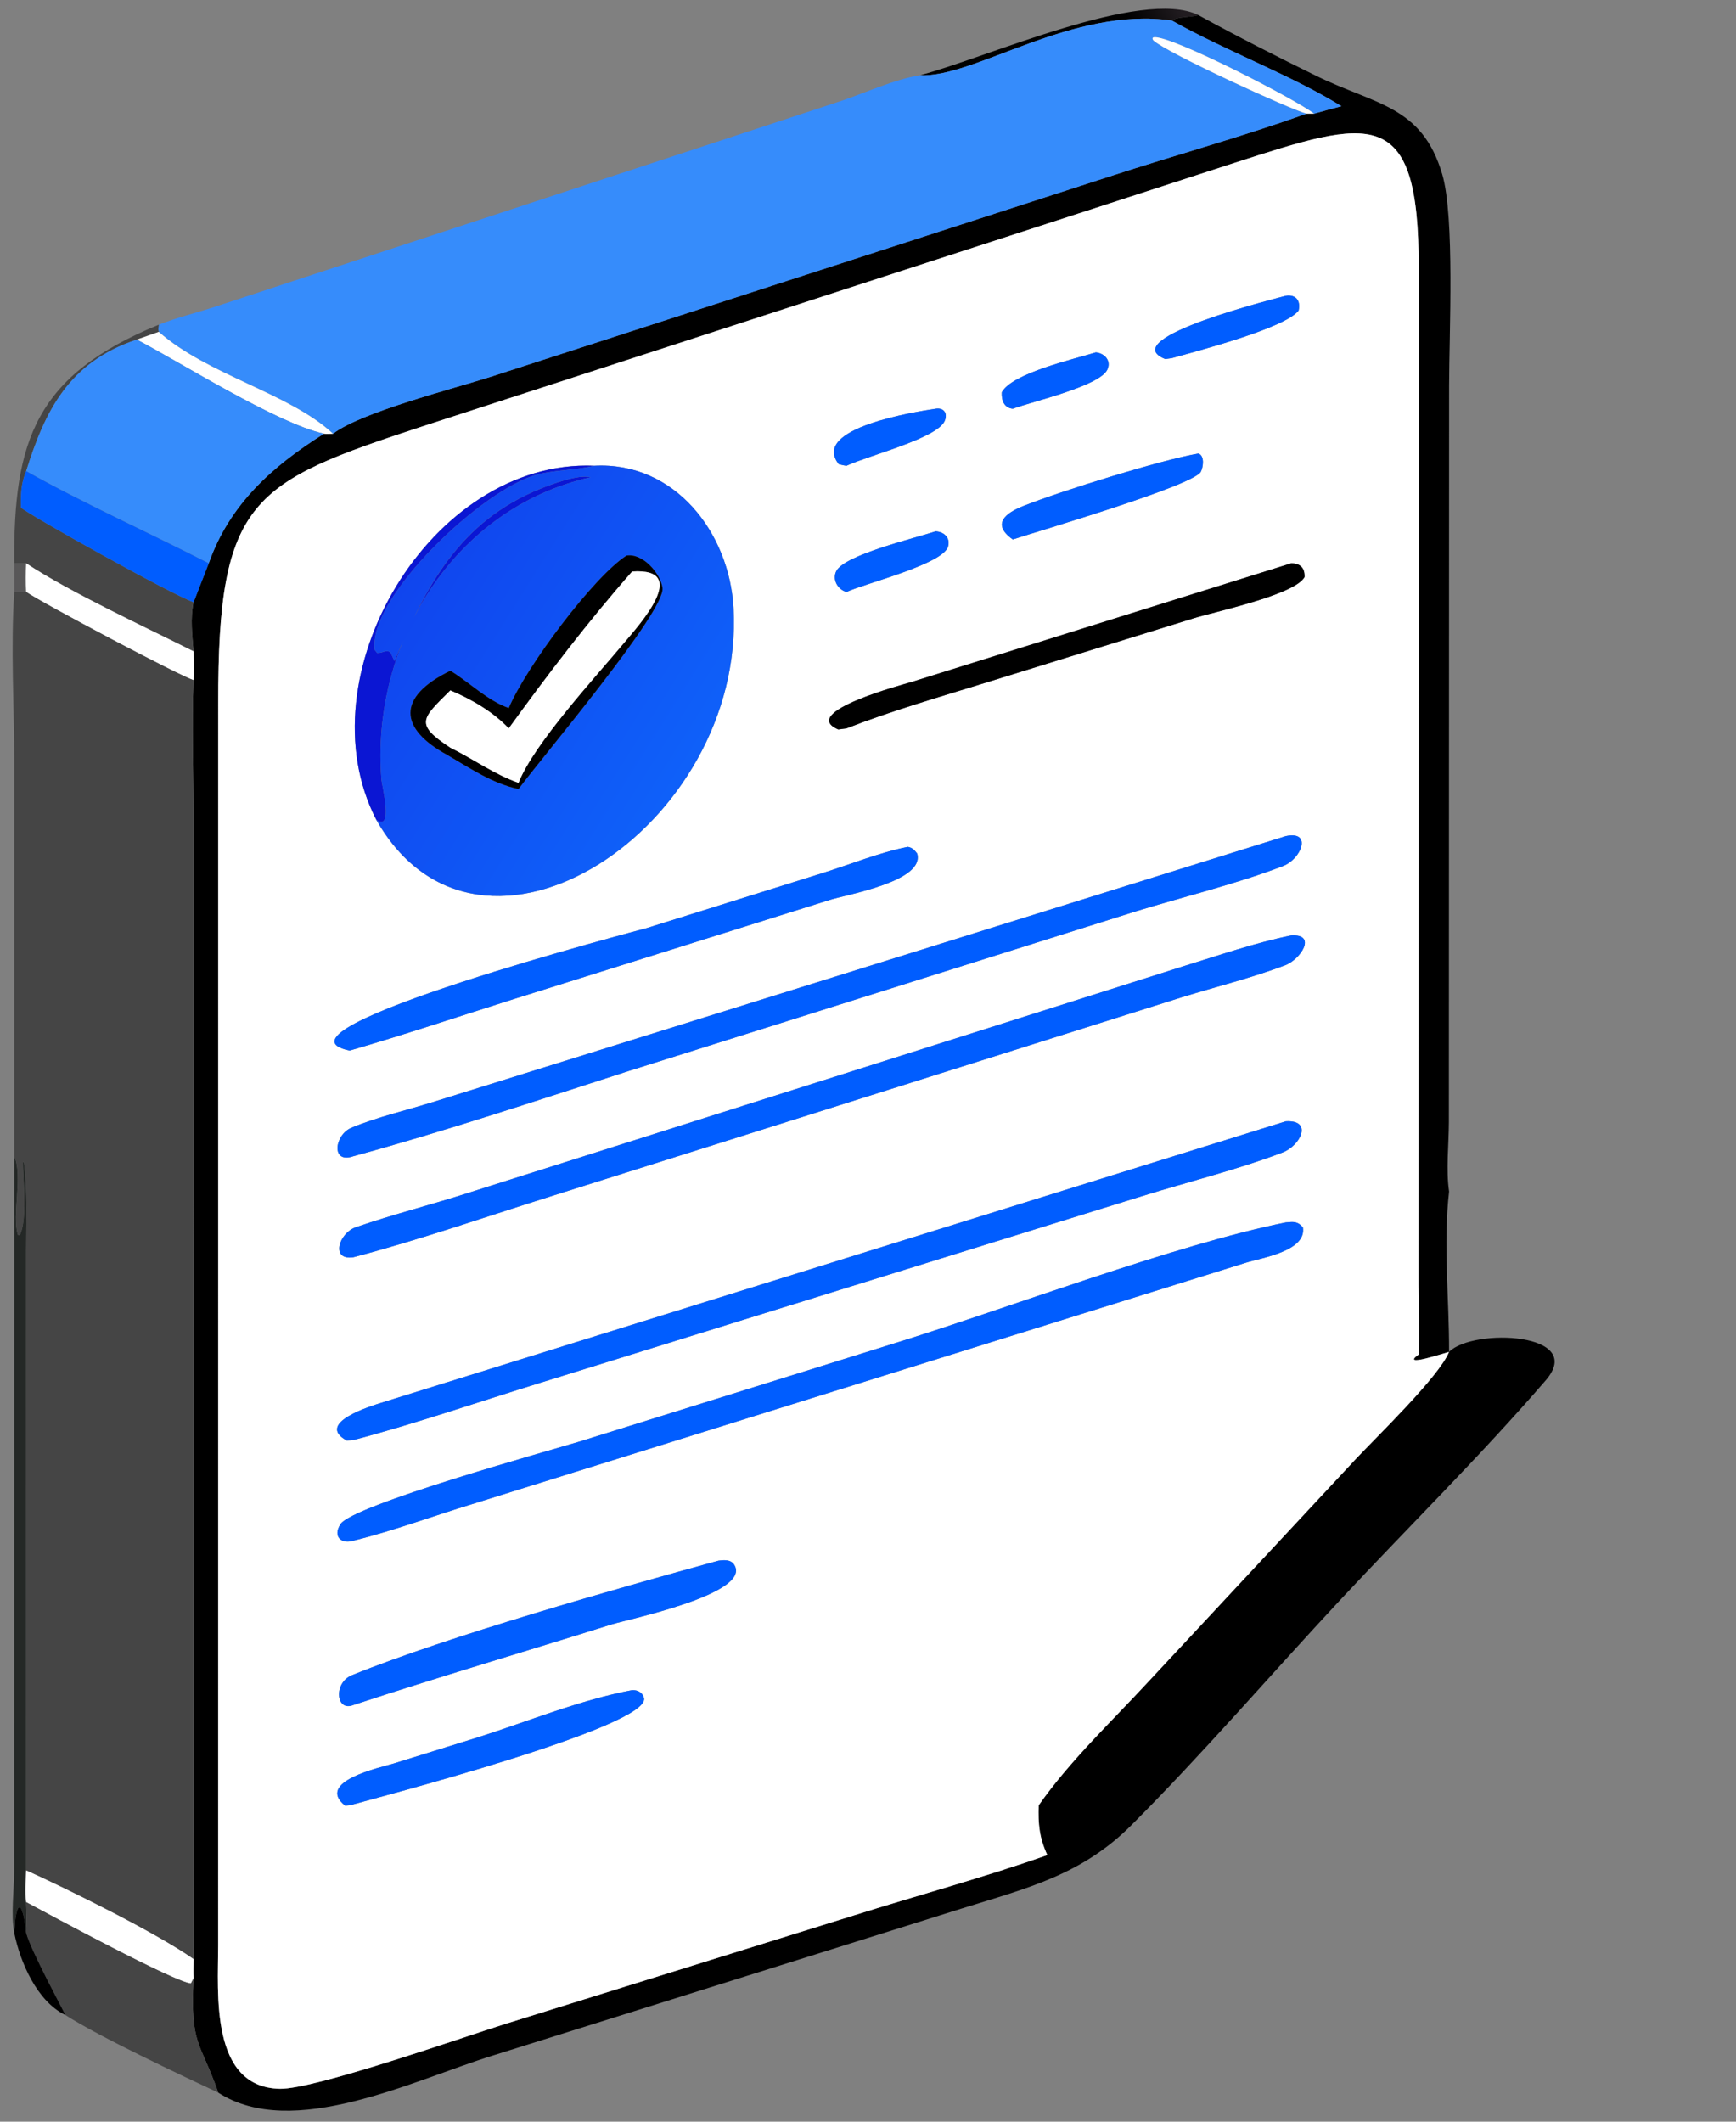 <svg width="72" height="88" viewBox="0 0 72 88" fill="none" xmlns="http://www.w3.org/2000/svg">
<rect x="0" y="0" width="72" height="88" fill="#808080" stroke="none"/>
<path d="M49.704 0.627C49.41 0.719 48.806 0.689 48.607 0.854C44.474 0.25 40.401 3.239 38.156 3.121C40.897 2.407 47.366 -0.521 49.704 0.627Z" fill="url(#paint0_linear_8454_16941)"/>
<path d="M48.606 0.854C48.805 0.689 49.409 0.72 49.703 0.627C51.308 1.509 52.941 2.338 54.585 3.144C57.049 4.353 58.978 4.377 59.817 7.231C60.339 9.006 60.103 13.841 60.101 15.999L60.092 46.534C60.089 47.441 59.967 48.535 60.1 49.419C59.849 51.613 60.107 53.863 60.1 56.071C59.906 56.118 58.057 56.739 58.836 56.181C58.894 55.221 58.831 54.253 58.831 53.291L58.84 11.086C58.849 4.272 56.849 4.933 51.165 6.767L17.571 17.669C10.432 20.012 9.035 20.674 9.051 29.173L9.049 80.687C9.048 82.657 8.701 86.569 11.602 86.635C13.036 86.667 19.227 84.485 20.973 83.94L35.378 79.456C38.054 78.612 40.795 77.875 43.437 76.941C43.108 76.227 43.052 75.657 43.078 74.878C44.381 73.023 46.087 71.418 47.625 69.754L56.234 60.511C57.07 59.619 59.692 57.091 60.1 56.071C61.1 55.067 65.819 55.271 64.106 57.255C61.397 60.393 58.409 63.332 55.58 66.366C52.69 69.465 49.913 72.708 46.919 75.706C44.856 77.772 42.584 78.317 39.899 79.155L20.421 85.262C17.13 86.285 12.141 88.787 9.053 86.796C8.285 84.607 7.891 84.871 8.028 82.05C8.016 81.787 8.027 81.52 8.028 81.257L8.028 33.967C8.028 32.053 7.95 30.118 8.028 28.208C8.043 27.812 8.03 27.412 8.028 27.015C7.973 26.335 7.887 25.653 8.028 24.978L8.657 23.363C9.527 20.904 11.297 19.333 13.435 17.989C13.551 18.007 13.693 17.99 13.812 17.989C14.972 17.096 18.801 16.124 20.365 15.624L46.021 7.319C48.726 6.436 51.514 5.673 54.185 4.714H54.502C54.878 4.607 55.256 4.505 55.635 4.406C53.617 3.146 50.804 2.098 48.606 0.854Z" fill="black"/>
<path d="M38.156 3.121C40.401 3.239 44.474 0.25 48.607 0.854C50.805 2.098 53.618 3.146 55.636 4.406C55.257 4.505 54.879 4.607 54.502 4.714C53.76 4.133 48.585 1.463 47.864 1.545C47.768 1.556 47.799 1.646 47.854 1.693C48.495 2.24 53.497 4.532 54.186 4.714C51.515 5.673 48.727 6.436 46.022 7.319L20.366 15.624C18.802 16.124 14.973 17.096 13.813 17.989C12.018 16.311 8.602 15.553 6.589 13.764C6.55 13.657 6.575 13.579 6.589 13.467C7.309 13.179 8.088 12.991 8.827 12.753L34.831 4.205C35.868 3.86 37.101 3.287 38.156 3.121Z" fill="#368CFB"/>
<path d="M54.185 4.714C53.496 4.532 48.494 2.24 47.853 1.693C47.798 1.646 47.767 1.556 47.862 1.545C48.584 1.463 53.759 4.133 54.501 4.714H54.185Z" fill="white"/>
<path d="M43.437 76.941C40.794 77.875 38.053 78.612 35.377 79.456L20.973 83.94C19.227 84.485 13.035 86.667 11.602 86.635C8.701 86.569 9.047 82.657 9.049 80.687L9.051 29.173C9.034 20.674 10.431 20.012 17.57 17.669L51.165 6.767C56.848 4.933 58.848 4.272 58.84 11.086L58.83 53.291C58.831 54.253 58.893 55.221 58.836 56.181C58.056 56.739 59.906 56.118 60.099 56.071C59.691 57.091 57.069 59.619 56.233 60.511L47.624 69.754C46.086 71.418 44.38 73.023 43.078 74.879C43.051 75.657 43.108 76.227 43.437 76.941ZM24.648 19.317C17.869 19.031 12.524 28.049 15.609 34.006C19.91 41.572 30.916 34.306 30.422 25.217C30.252 22.098 27.989 19.142 24.648 19.317ZM53.329 12.268C53.123 12.33 46.166 14.033 48.327 14.892L48.605 14.853C49.652 14.561 53.3 13.611 53.858 12.881C53.956 12.485 53.747 12.202 53.329 12.268ZM45.449 14.616C44.535 14.899 41.98 15.477 41.549 16.27C41.529 16.6 41.641 16.917 42.005 16.953C42.81 16.655 45.564 16.024 45.918 15.346C46.11 14.977 45.819 14.649 45.449 14.616ZM38.802 16.953C38.019 17.074 33.597 17.746 34.786 19.251C34.894 19.278 34.996 19.305 35.107 19.317C36.077 18.872 38.9 18.17 39.185 17.446C39.313 17.122 39.124 16.899 38.802 16.953ZM49.702 18.81C48.147 19.078 44.007 20.365 42.442 20.987C41.729 21.27 41.092 21.73 42.005 22.375C43.131 22.008 49.52 20.133 49.806 19.563C49.902 19.373 49.971 18.898 49.702 18.81ZM38.802 22.038C38.003 22.311 35.008 23.008 34.679 23.697C34.509 24.05 34.751 24.457 35.107 24.553C35.88 24.196 39.125 23.397 39.321 22.664C39.42 22.29 39.141 22.058 38.802 22.038ZM53.553 23.363L37.776 28.295C37.538 28.368 33.078 29.54 34.767 30.256L35.107 30.21C36.992 29.477 38.936 28.917 40.867 28.321L49.473 25.655C50.326 25.383 53.698 24.68 54.105 23.934C54.116 23.548 53.928 23.37 53.553 23.363ZM53.329 34.678L17.932 45.717C16.838 46.056 15.632 46.335 14.58 46.772C13.864 47.069 13.717 48.285 14.652 47.957C18.492 46.909 22.273 45.644 26.061 44.425L47.078 37.809C49.06 37.199 51.31 36.655 53.215 35.919C53.98 35.623 54.43 34.445 53.329 34.678ZM37.65 35.125C36.454 35.364 35.269 35.852 34.104 36.215L26.812 38.497C26.784 38.506 10.51 42.759 14.503 43.574C16.799 42.909 19.066 42.146 21.346 41.426L34.436 37.318C35.16 37.094 38.377 36.544 38.038 35.399C37.926 35.259 37.837 35.156 37.65 35.125ZM53.553 38.798C52.062 39.1 50.569 39.619 49.115 40.066L19.524 49.443C17.947 49.955 16.319 50.36 14.755 50.901C14.05 51.146 13.696 52.287 14.652 52.147C17.445 51.413 20.182 50.454 22.937 49.589L49.012 41.364C50.428 40.925 51.921 40.56 53.304 40.034C53.931 39.796 54.643 38.737 53.553 38.798ZM53.329 46.507L15.818 58.181C15.432 58.303 13.047 59.021 14.379 59.746L14.652 59.73C17.268 59.038 19.84 58.147 22.424 57.349L47.411 49.597C49.322 49.005 51.333 48.511 53.198 47.799C53.94 47.515 54.463 46.444 53.329 46.507ZM53.329 50.701C48.734 51.626 41.802 54.26 37.091 55.718L24.029 59.792C22.808 60.163 14.627 62.423 14.119 63.218C13.788 63.735 14.161 64.055 14.652 63.903C16.32 63.492 17.952 62.88 19.597 62.38L51.645 52.381C52.298 52.172 54.192 51.9 54.038 50.908C53.816 50.647 53.643 50.672 53.329 50.701ZM29.798 64.731C25.623 65.876 18.589 67.864 14.595 69.482C13.816 69.797 13.932 71.015 14.652 70.719C18.212 69.546 21.808 68.493 25.384 67.369C25.999 67.176 31.201 66.101 30.452 64.904C30.309 64.676 30.031 64.7 29.798 64.731ZM26.217 70.1C24.06 70.506 21.899 71.399 19.803 72.064L16.309 73.149C15.782 73.308 13.059 73.889 14.313 74.893L14.503 74.879C15.625 74.565 27.017 71.597 26.707 70.424C26.647 70.195 26.44 70.091 26.217 70.1Z" fill="white"/>
<path d="M48.606 14.853L48.328 14.892C46.167 14.033 53.124 12.33 53.33 12.268C53.748 12.202 53.957 12.485 53.859 12.881C53.301 13.611 49.653 14.561 48.606 14.853Z" fill="#005DFF"/>
<path d="M0.591 23.363C0.553 18.273 1.475 15.56 6.587 13.467C6.574 13.579 6.549 13.657 6.587 13.764L5.674 14.085C2.859 15.017 1.868 17.035 1.085 19.54C0.872 20.046 0.854 20.513 0.872 21.056C1.246 21.383 7.066 24.633 8.027 24.978C7.887 25.653 7.972 26.335 8.027 27.015C6.027 26.007 2.92 24.578 1.085 23.363H0.591Z" fill="#454545"/>
<path d="M5.674 14.085L6.587 13.764C8.601 15.553 12.016 16.311 13.811 17.989C13.692 17.99 13.55 18.008 13.435 17.989L13.401 17.981C11.443 17.53 7.552 15.072 5.674 14.085Z" fill="white"/>
<path d="M1.086 19.54C1.869 17.035 2.86 15.017 5.675 14.085C7.554 15.072 11.444 17.53 13.403 17.981L13.436 17.989C11.298 19.333 9.528 20.904 8.658 23.363C6.225 22.117 3.425 20.856 1.086 19.54Z" fill="#368CFB"/>
<path d="M42.005 16.953C41.642 16.917 41.529 16.6 41.549 16.27C41.98 15.477 44.535 14.899 45.449 14.616C45.819 14.649 46.111 14.977 45.919 15.346C45.565 16.024 42.811 16.655 42.005 16.953Z" fill="#005DFF"/>
<path d="M35.108 19.317C34.998 19.305 34.896 19.278 34.788 19.251C33.599 17.746 38.021 17.074 38.803 16.953C39.126 16.899 39.314 17.122 39.187 17.445C38.901 18.17 36.078 18.872 35.108 19.317Z" fill="#005DFF"/>
<path d="M42.005 22.375C41.092 21.73 41.728 21.27 42.442 20.987C44.007 20.365 48.147 19.078 49.702 18.81C49.971 18.898 49.902 19.373 49.806 19.563C49.52 20.133 43.131 22.008 42.005 22.375Z" fill="#005DFF"/>
<path d="M15.61 34.006C12.525 28.049 17.87 19.031 24.649 19.317C23.872 19.509 23.06 19.483 22.286 19.683C20.044 20.263 15.262 24.765 15.54 26.955L15.642 27.081C15.892 27.098 15.989 26.922 16.192 27.055L16.362 27.417C17.66 24.315 19.047 21.63 22.427 20.264C22.888 20.078 24.001 19.659 24.497 19.796C18.807 21.069 15.36 26.737 15.823 32.353C15.844 32.597 16.33 34.502 15.61 34.006Z" fill="#0B16D3"/>
<path d="M24.648 19.317C27.989 19.142 30.252 22.098 30.422 25.217C30.917 34.306 19.911 41.572 15.609 34.006C16.329 34.502 15.842 32.597 15.822 32.353C15.359 26.737 18.805 21.069 24.496 19.796C24 19.66 22.887 20.078 22.426 20.264C19.045 21.63 17.659 24.315 16.361 27.417L16.191 27.055C15.987 26.922 15.891 27.098 15.641 27.081L15.539 26.955C15.261 24.765 20.043 20.263 22.285 19.683C23.059 19.483 23.871 19.509 24.648 19.317ZM25.982 23.044C24.63 23.914 21.847 27.614 21.099 29.367C20.213 29.055 19.474 28.307 18.679 27.819C16.425 28.914 16.561 30.23 18.543 31.309C19.494 31.863 20.417 32.495 21.505 32.728C22.373 31.534 27.623 25.342 27.477 24.378C27.386 23.78 26.659 22.931 25.982 23.044Z" fill="url(#paint1_linear_8454_16941)"/>
<path d="M0.873 21.056C0.854 20.513 0.873 20.046 1.085 19.54C3.424 20.856 6.225 22.117 8.657 23.363L8.028 24.978C7.066 24.633 1.246 21.383 0.873 21.056Z" fill="#005DFF"/>
<path d="M35.109 24.553C34.752 24.457 34.511 24.05 34.68 23.697C35.01 23.008 38.004 22.311 38.803 22.038C39.143 22.058 39.422 22.29 39.322 22.664C39.127 23.397 35.882 24.195 35.109 24.553Z" fill="#005DFF"/>
<path d="M21.1 29.367C21.848 27.614 24.631 23.914 25.982 23.044C26.66 22.931 27.387 23.78 27.477 24.378C27.624 25.342 22.374 31.534 21.506 32.728C20.418 32.495 19.494 31.863 18.544 31.309C16.562 30.23 16.426 28.914 18.68 27.819C19.475 28.307 20.214 29.055 21.1 29.367ZM26.218 23.704C24.419 25.744 22.693 28.008 21.1 30.21C20.441 29.519 19.558 29.005 18.68 28.636C17.505 29.806 17.168 30.017 18.68 31.012C19.639 31.483 20.488 32.111 21.506 32.469C22.149 30.832 24.723 28.058 25.933 26.604C26.453 25.979 28.691 23.536 26.218 23.704Z" fill="black"/>
<path d="M0.592 23.363H1.086C1.068 23.763 1.063 24.154 1.086 24.553H0.592V23.363Z" fill="#585758"/>
<path d="M1.085 24.553C1.063 24.154 1.068 23.763 1.085 23.363C2.92 24.578 6.027 26.007 8.028 27.015C8.03 27.412 8.043 27.812 8.028 28.208C7.519 28.073 1.731 25.004 1.085 24.553Z" fill="white"/>
<path d="M35.108 30.21L34.768 30.256C33.079 29.54 37.539 28.368 37.777 28.295L53.554 23.363C53.929 23.37 54.117 23.548 54.106 23.934C53.699 24.68 50.327 25.383 49.474 25.655L40.868 28.321C38.937 28.917 36.993 29.477 35.108 30.21Z" fill="black"/>
<path d="M21.1 30.21C22.693 28.008 24.419 25.744 26.218 23.704C28.691 23.536 26.453 25.979 25.933 26.604C24.723 28.058 22.149 30.832 21.506 32.469C20.488 32.111 19.639 31.483 18.679 31.012C17.167 30.017 17.505 29.806 18.679 28.636C19.558 29.005 20.44 29.519 21.1 30.21Z" fill="white"/>
<path d="M0.591 24.553H1.085C1.731 25.004 7.518 28.073 8.027 28.208C7.95 30.118 8.028 32.053 8.028 33.967L8.027 81.257C6.511 80.184 2.825 78.362 1.085 77.576L1.085 51.954C1.084 50.724 1.15 49.424 0.991 48.205L0.95 48.203C0.96 48.962 1.138 50.585 0.826 51.225L0.741 51.218C0.483 50.391 0.959 48.795 0.591 47.957V47.507L0.591 31.657C0.59 29.311 0.44 26.89 0.591 24.553Z" fill="#454545"/>
<path d="M14.654 47.957C13.719 48.285 13.865 47.069 14.581 46.772C15.634 46.335 16.84 46.056 17.933 45.717L53.331 34.678C54.431 34.445 53.982 35.622 53.216 35.919C51.311 36.655 49.062 37.199 47.08 37.809L26.062 44.425C22.274 45.644 18.494 46.909 14.654 47.957Z" fill="#005DFF"/>
<path d="M14.504 43.574C10.511 42.759 26.785 38.506 26.813 38.497L34.105 36.215C35.27 35.852 36.455 35.364 37.651 35.124C37.838 35.156 37.927 35.259 38.038 35.399C38.377 36.544 35.161 37.094 34.437 37.318L21.347 41.426C19.067 42.146 16.8 42.908 14.504 43.574Z" fill="#005DFF"/>
<path d="M14.654 52.147C13.697 52.287 14.051 51.146 14.757 50.901C16.32 50.36 17.948 49.955 19.525 49.443L49.116 40.065C50.57 39.619 52.064 39.1 53.554 38.798C54.644 38.737 53.932 39.796 53.306 40.034C51.922 40.56 50.429 40.925 49.014 41.364L22.938 49.589C20.184 50.454 17.446 51.413 14.654 52.147Z" fill="#005DFF"/>
<path d="M14.652 59.73L14.379 59.746C13.047 59.021 15.432 58.303 15.818 58.181L53.329 46.507C54.462 46.444 53.94 47.515 53.198 47.799C51.332 48.511 49.321 49.005 47.411 49.597L22.424 57.349C19.84 58.147 17.267 59.038 14.652 59.73Z" fill="#005DFF"/>
<path d="M0.591 47.957C0.959 48.795 0.482 50.391 0.741 51.218L0.825 51.225C1.138 50.585 0.959 48.962 0.95 48.203L0.991 48.205C1.15 49.424 1.084 50.724 1.085 51.953L1.084 77.576C1.072 78.006 1.025 78.468 1.084 78.894C1.1 79.324 1.111 79.747 1.084 80.176C1.024 79.807 1.026 79.462 0.857 79.121L0.763 79.118C0.596 79.457 0.639 79.813 0.591 80.176C0.449 79.419 0.582 78.428 0.585 77.644L0.591 47.957Z" fill="#242826"/>
<path d="M14.653 63.903C14.162 64.055 13.789 63.735 14.12 63.218C14.628 62.423 22.809 60.163 24.03 59.792L37.092 55.718C41.803 54.26 48.735 51.626 53.33 50.701C53.644 50.672 53.818 50.647 54.039 50.908C54.193 51.9 52.299 52.172 51.647 52.381L19.598 62.38C17.953 62.88 16.321 63.492 14.653 63.903Z" fill="#005DFF"/>
<path d="M14.653 70.719C13.933 71.015 13.817 69.797 14.596 69.482C18.59 67.863 25.624 65.876 29.799 64.731C30.032 64.699 30.31 64.676 30.453 64.904C31.202 66.101 26 67.176 25.384 67.369C21.809 68.493 18.212 69.546 14.653 70.719Z" fill="#005DFF"/>
<path d="M14.504 74.878L14.315 74.893C13.061 73.889 15.784 73.308 16.31 73.149L19.804 72.064C21.901 71.399 24.061 70.506 26.219 70.1C26.441 70.091 26.648 70.195 26.709 70.424C27.018 71.597 15.627 74.565 14.504 74.878Z" fill="#005DFF"/>
<path d="M1.086 77.576C2.826 78.362 6.513 80.184 8.029 81.257C8.028 81.52 8.017 81.787 8.029 82.05L7.921 82.265C7.317 82.254 2.03 79.403 1.086 78.894C1.026 78.468 1.074 78.006 1.086 77.576Z" fill="white"/>
<path d="M1.086 78.894C2.03 79.403 7.317 82.255 7.921 82.265L8.029 82.05C7.892 84.871 8.286 84.607 9.054 86.796C7.516 86.076 4.107 84.475 2.709 83.574C2.706 83.519 1.312 80.981 1.086 80.176C1.113 79.747 1.101 79.324 1.086 78.894Z" fill="#454545"/>
<path d="M0.592 80.176C0.64 79.813 0.597 79.457 0.764 79.118L0.858 79.121C1.027 79.462 1.025 79.807 1.086 80.176C1.312 80.981 2.705 83.519 2.708 83.574C1.532 83.008 0.838 81.383 0.592 80.176Z" fill="black"/>
<defs>
<linearGradient id="paint0_linear_8454_16941" x1="46.949" y1="1.056" x2="48.761" y2="0.03" gradientUnits="userSpaceOnUse">
<stop/>
<stop offset="1" stop-color="#211C20"/>
</linearGradient>
<linearGradient id="paint1_linear_8454_16941" x1="16.616" y1="24.314" x2="28.503" y2="31.796" gradientUnits="userSpaceOnUse">
<stop stop-color="#1045EE"/>
<stop offset="1" stop-color="#0F60F9"/>
</linearGradient>
</defs>
</svg>
